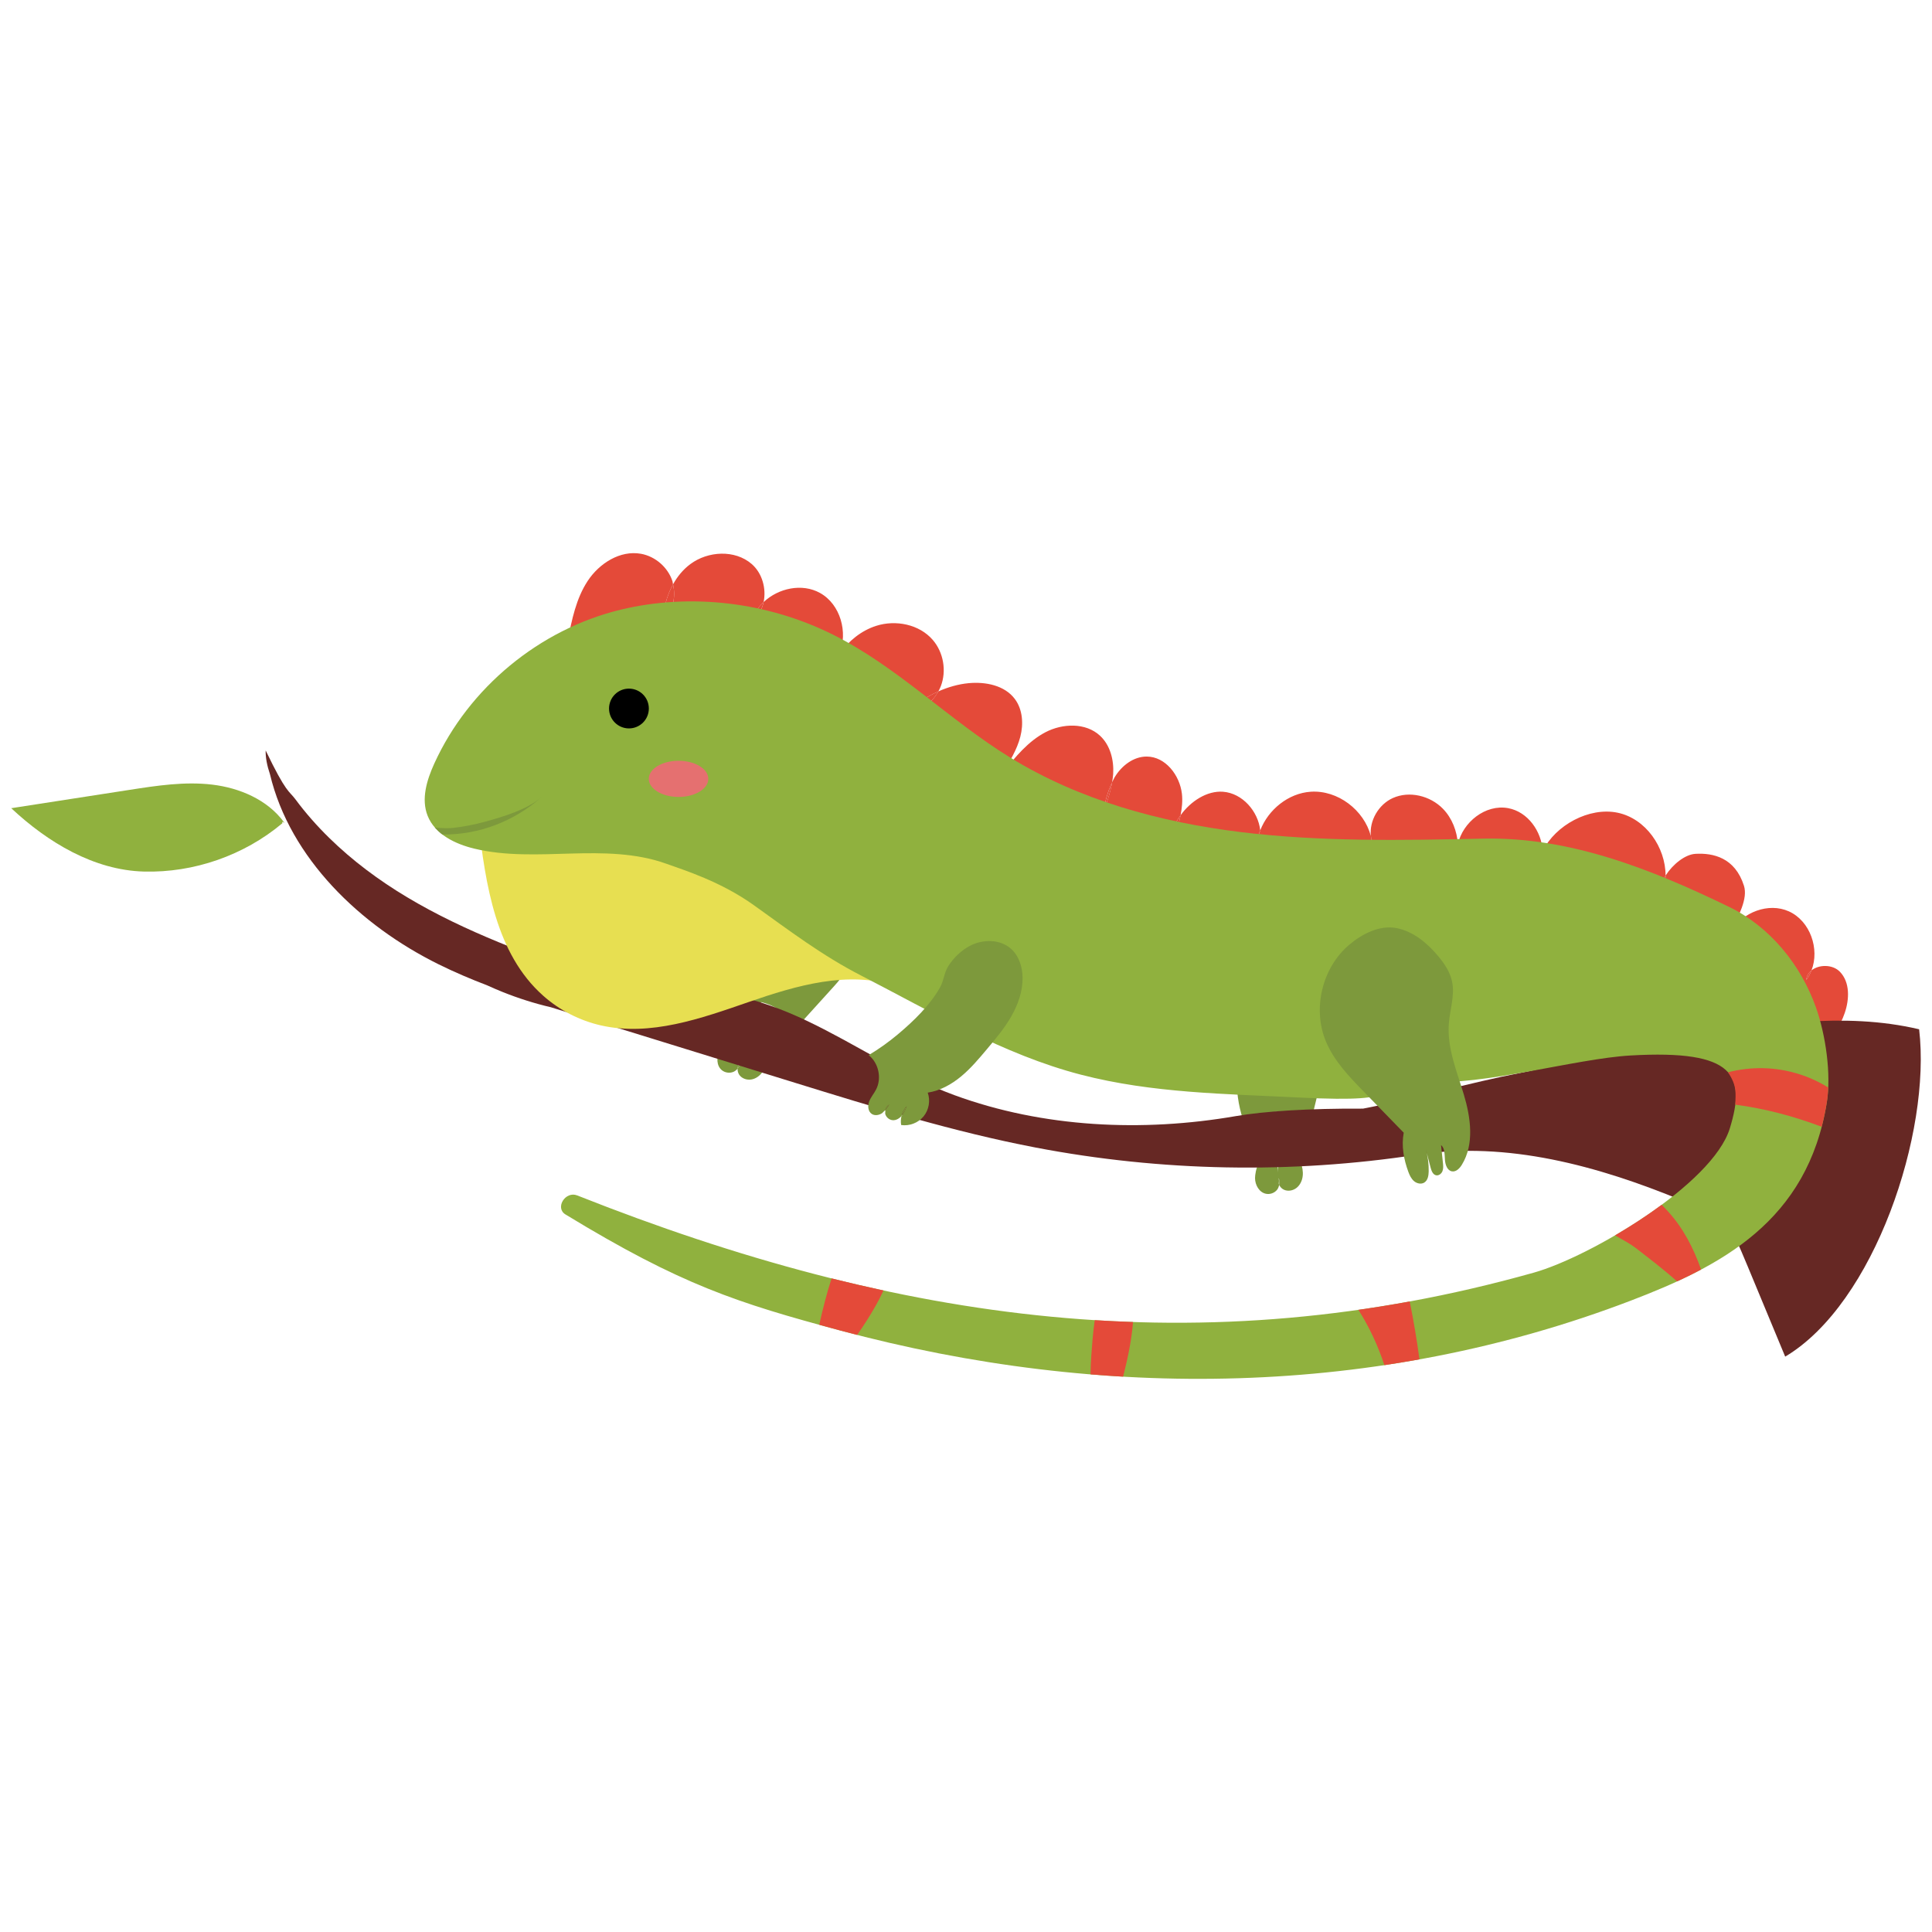 <?xml version="1.0" encoding="utf-8"?>
<!-- Generator: Adobe Illustrator 27.2.0, SVG Export Plug-In . SVG Version: 6.00 Build 0)  -->
<svg version="1.1" id="Layer_1" xmlns="http://www.w3.org/2000/svg" xmlns:xlink="http://www.w3.org/1999/xlink" x="0px" y="0px"
	 viewBox="0 0 172 172" enable-background="new 0 0 172 172" xml:space="preserve">
<g>
	<path fill="#7D993C" d="M116.781,99.541c0.387-1.583,0.775-3.168,1.161-4.751c0.158-0.644,0.312-1.335,0.075-1.955
		c-0.233-0.604-0.799-1.018-1.386-1.293c-2.027-0.953-5.294-1.018-5.987,1.112c-0.841,2.588-0.704,5.481,0.38,7.977
		c0.195,0.448,0.483,0.934,0.962,1.018c0.536,0.095,1.033-0.402,1.142-0.935c0.109-0.534-0.06-1.081-0.227-1.6
		C114.195,98.764,115.581,98.945,116.781,99.541L116.781,99.541z"/>
	<path fill="#7D993C" d="M113.837,104.897c-0.068,0.193-0.045,0.404,0.042,0.591C113.92,105.289,113.916,105.083,113.837,104.897z"
		/>
	<path fill="#7D993C" d="M113.691,105.926c0.102-0.125,0.157-0.28,0.188-0.44c-0.087-0.185-0.11-0.397-0.042-0.591
		c0.079,0.187,0.083,0.392,0.042,0.591c0.086,0.182,0.231,0.339,0.414,0.426c0.368,0.176,0.829,0.088,1.145-0.167
		c0.317-0.256,0.496-0.656,0.539-1.06c0.044-0.404-0.039-0.814-0.176-1.198c-0.143-0.404-0.402-0.83-0.822-0.912
		c-0.407-0.079-0.813,0.214-1.001,0.583c-0.188,0.369-0.208,0.798-0.226,1.212c-0.001-0.308-0.003-0.622-0.103-0.913
		c-0.101-0.291-0.321-0.558-0.621-0.632c-0.904-0.219-1.297,1.455-1.296,2.057c0.001,0.617,0.374,1.281,0.982,1.398
		C113.072,106.35,113.463,106.209,113.691,105.926L113.691,105.926z"/>
	<path fill="#7D993C" d="M67.193,90.728c0.35-0.417,0.461-0.979,0.561-1.515c1.304,0.305,2.438,1.124,3.209,2.22
		c1.094-1.209,2.189-2.416,3.283-3.625c0.445-0.491,0.911-1.026,0.996-1.684c0.084-0.643-0.218-1.276-0.603-1.797
		c-1.329-1.804-4.171-3.416-5.794-1.872c-1.971,1.876-3.228,4.486-3.465,7.196c-0.042,0.486-0.02,1.051,0.362,1.355
		C66.17,91.346,66.843,91.146,67.193,90.728z"/>
	<path fill="#7D993C" d="M65.664,95.14c0.132-0.157,0.223-0.346,0.242-0.55C65.752,94.73,65.673,94.932,65.664,95.14z"/>
	<path fill="#7D993C" d="M66.181,92.383c-0.69-0.623-1.834,0.662-2.118,1.191c-0.293,0.543-0.279,1.304,0.197,1.698
		c0.28,0.231,0.692,0.293,1.029,0.154c0.147-0.061,0.274-0.165,0.376-0.286c0.01-0.208,0.088-0.41,0.242-0.55
		c-0.019,0.204-0.112,0.393-0.242,0.55c-0.01,0.197,0.044,0.402,0.159,0.562c0.24,0.329,0.686,0.472,1.086,0.398
		c0.4-0.074,0.749-0.34,0.979-0.675s0.353-0.735,0.415-1.137c0.067-0.423,0.042-0.92-0.289-1.193
		c-0.32-0.263-0.815-0.199-1.157,0.035c-0.342,0.236-0.564,0.602-0.776,0.958c0.146-0.271,0.294-0.549,0.343-0.852
		C66.477,92.931,66.41,92.59,66.181,92.383z"/>
	<path fill="#E44A39" d="M129.74,76.498c0.078-0.444,0.087-0.897,0.054-1.348C129.698,75.59,129.654,76.042,129.74,76.498z"/>
	<path fill="#E44A39" d="M137.343,75.767c-0.317,0.643-0.497,1.335-0.472,2.053C137.254,77.198,137.382,76.482,137.343,75.767z"/>
	<path fill="#E44A39" d="M122.044,74.433c0.024,0.218,0.067,0.433,0.143,0.643C122.163,74.856,122.1,74.645,122.044,74.433z"/>
	<path fill="#E44A39" d="M112.196,73.923c-0.229,0.588-0.357,1.214-0.342,1.851C112.18,75.199,112.267,74.558,112.196,73.923z"/>
	<polygon fill="#E44A39" points="80.483,63.662 80.53,63.653 80.509,63.638 	"/>
	<path fill="#E44A39" d="M160.808,87.236c0.197-0.26,0.346-0.545,0.461-0.843C161.015,86.6,160.834,86.878,160.808,87.236z"/>
	<path fill="#E44A39" d="M154.126,82.896c-0.21,0.346-0.383,0.713-0.464,1.118C153.77,83.67,153.94,83.291,154.126,82.896z"/>
	<path fill="#E44A39" d="M147.829,80.053c0.316-0.664,0.455-1.382,0.453-2.103C147.826,78.664,147.589,79.443,147.829,80.053z"/>
	<path fill="#E44A39" d="M74.734,58.197c-0.261,0.363-0.493,0.747-0.69,1.146C74.355,59.008,74.567,58.612,74.734,58.197z"/>
	<path fill="#E44A39" d="M105.104,72.578c-0.641,0.886-1.025,1.93-0.907,2.916C104.566,74.546,104.915,73.57,105.104,72.578z"/>
	<path fill="#E44A39" d="M59.916,52.024c-0.565,1.018-0.866,2.201-0.897,3.371C59.869,54.521,60.196,53.206,59.916,52.024z"/>
	<path fill="#E44A39" d="M66.919,50.21c-1.489-1.289-3.891-1.163-5.468,0.016c-0.641,0.479-1.148,1.101-1.534,1.798
		c0.278,1.183-0.048,2.497-0.897,3.371c0.031-1.169,0.332-2.352,0.897-3.371l-0.045-0.264c-0.4-1.244-1.522-2.227-2.81-2.459
		c-1.849-0.332-3.706,0.847-4.74,2.415c-1.033,1.568-1.417,3.465-1.779,5.308c10.307-1.817,21.204,0.824,29.967,6.615
		c0.839-0.862,1.892-1.58,3.03-2.084c0.083-0.152,0.159-0.31,0.221-0.472c0.521-1.364,0.236-3.003-0.716-4.11
		c-1.198-1.393-3.298-1.815-5.046-1.255c-1.326,0.425-2.444,1.342-3.262,2.479c-0.167,0.415-0.38,0.811-0.69,1.146
		c0.196-0.399,0.429-0.783,0.69-1.146c0.765-1.896,0.094-4.389-1.729-5.406c-1.604-0.894-3.714-0.43-5.026,0.811
		c-0.148,0.693-0.506,1.326-1.094,1.747c0.189-0.682,0.588-1.267,1.094-1.747C68.235,52.407,67.862,51.025,66.919,50.21z"/>
	<path fill="#E44A39" d="M66.885,55.347c0.588-0.421,0.946-1.052,1.094-1.747C67.473,54.081,67.074,54.665,66.885,55.347z"/>
	<path fill="#E44A39" d="M99.008,69.652c-0.429,0.89-0.651,1.877-0.852,2.851C98.502,71.573,98.842,70.627,99.008,69.652z"/>
	<path fill="#E44A39" d="M80.53,63.653c1.256-0.18,2.4-0.99,3.01-2.099c-1.138,0.504-2.192,1.222-3.03,2.084L80.53,63.653z"/>
	<path fill="#E44A39" d="M80.53,63.653c3.942,2.608,7.455,5.854,10.282,9.62c1.176-0.773,2.748-0.677,4.061-0.169
		c1.312,0.509,2.448,1.378,3.637,2.128c6.416,4.043,14.39,4.597,21.972,4.442c7.58-0.155,15.296-0.892,22.646,0.975
		c7.348,1.866,14.459,7.057,15.974,14.486c2.359-0.72,4.326-2.619,5.128-4.951c0.421-1.225,0.474-2.734-0.425-3.667
		c-0.649-0.675-1.869-0.664-2.535-0.124c-0.116,0.298-0.264,0.584-0.461,0.843c0.026-0.358,0.207-0.636,0.461-0.843
		c0.743-1.9-0.112-4.4-2.011-5.256c-1.82-0.821-4.122,0.084-5.134,1.759c-0.186,0.395-0.357,0.775-0.464,1.118
		c0.082-0.404,0.255-0.772,0.464-1.118c0.633-1.338,1.502-2.881,1.133-4.043c-0.796-2.503-2.74-2.93-4.318-2.838
		c-0.923,0.053-2.015,0.928-2.659,1.934c0,0.721-0.137,1.439-0.453,2.103c-0.24-0.61-0.003-1.389,0.453-2.103
		c0-2.513-1.764-5.075-4.272-5.596c-2.525-0.525-5.53,1.104-6.669,3.414c0.039,0.716-0.088,1.432-0.472,2.053
		c-0.025-0.717,0.155-1.41,0.472-2.053c-0.098-1.749-1.314-3.493-3.071-3.819c-2.02-0.374-4.043,1.25-4.476,3.202
		c0.031,0.451,0.022,0.904-0.054,1.348c-0.087-0.456-0.044-0.908,0.054-1.348c-0.083-1.171-0.519-2.314-1.335-3.15
		c-1.131-1.158-2.984-1.617-4.46-0.952c-1.273,0.574-2.103,2.022-1.955,3.384c0.056,0.212,0.118,0.422,0.143,0.643
		c-0.076-0.21-0.12-0.425-0.143-0.643c-0.607-2.316-2.947-4.11-5.357-3.946c-1.994,0.135-3.771,1.591-4.491,3.436
		c0.069,0.634-0.018,1.277-0.342,1.851c-0.014-0.637,0.113-1.263,0.342-1.851c-0.185-1.68-1.571-3.303-3.312-3.435
		c-1.41-0.108-2.866,0.826-3.78,2.09c-0.191,0.992-0.539,1.968-0.907,2.916c-0.118-0.984,0.265-2.028,0.907-2.916
		c0.121-0.632,0.192-1.269,0.118-1.911c-0.189-1.651-1.467-3.307-3.13-3.312c-1.176-0.004-2.231,0.811-2.842,1.816
		c-0.094,0.155-0.166,0.32-0.244,0.482c-0.166,0.975-0.506,1.919-0.852,2.851c0.201-0.973,0.423-1.96,0.852-2.851
		c0.042-0.245,0.08-0.49,0.097-0.738c0.078-1.24-0.257-2.565-1.167-3.411c-1.269-1.183-3.333-1.115-4.869-0.31
		s-2.67,2.194-3.757,3.546c0.613-0.998,1.233-2.015,1.527-3.147c0.293-1.134,0.214-2.423-0.486-3.361
		c-0.908-1.218-2.612-1.553-4.126-1.409c-0.909,0.087-1.823,0.35-2.689,0.732C82.931,62.664,81.786,63.474,80.53,63.653
		L80.53,63.653z"/>
	<path fill="#662824" d="M39.054,85.853c1.417,0.7,2.87,1.316,4.344,1.881c0.437,0.199,0.877,0.391,1.322,0.569
		c1.404,0.565,2.856,1.028,4.333,1.372c0.833,0.263,1.666,0.521,2.501,0.779c6.408,1.981,12.814,3.961,19.222,5.942
		c7.067,2.185,14.151,4.374,21.416,5.765c11.187,2.141,22.742,2.359,34.002,0.637c8.002-1.222,16.046,0.987,23.532,4.068
		c1.075,0.442,2.212,0.926,3.353,0.848c1.051,1.534,1.797,3.304,2.516,5.034c1.111,2.676,2.223,5.353,3.335,8.028
		c7.957-4.722,13.013-19.956,11.924-29.143c-6.779-1.593-13.561-0.35-20.908,0.502c-5.065,0.588-9.528,2.41-14.535,3.371
		c-4.486,0.86-9.581,2.332-14.065,3.192c-4.774-0.027-8.787,0.227-11.311,0.664c-8.307,1.439-17.151,1.037-25.066-1.864
		c-4.594-1.684-8.681-4.496-13.1-6.602c-4.407-2.101-9.472-3.497-14.155-2.13c-1.587-0.564-3.175-1.126-4.762-1.688
		c-5.726-2.03-11.494-4.08-16.707-7.199c-2.502-1.497-4.863-3.249-6.947-5.293c-1.082-1.062-2.091-2.201-2.994-3.421
		c-0.584-0.79-0.798-0.496-2.652-4.355c-0.019,0.633,0.124,1.352,0.383,2.12C25.818,76.406,32.073,82.404,39.054,85.853
		L39.054,85.853z"/>
	<path fill="#E7DF51" d="M53.51,91.292c4.386,0.99,8.889-0.613,13.138-2.084c4.249-1.472,8.896-2.838,13.158-1.406
		c-1.304-5.392-2.739-11.035-6.495-15.117c-3.62-3.936-9.08-5.907-14.427-5.886c-5.347,0.019-10.571,1.89-15.142,4.662l-1.163,1.665
		c0.644,5.618,1.552,11.77,5.782,15.523C49.82,89.944,51.608,90.861,53.51,91.292z"/>
	<path fill="#90B13E" d="M136.545,113.301c-29.573,8.305-56.609,4.442-85.157-6.876c-1.052-0.417-2.009,1.107-1.043,1.695
		c10.316,6.28,15.301,7.87,24.487,10.338c23.269,6.253,47.838,5.944,70.345-2.663c8.003-3.06,15.764-7.039,17.458-17.649
		c0.407-2.551-0.103-6.003-0.96-8.44c-1.338-3.809-4.104-7.203-7.736-8.967c-6.925-3.362-14.167-6.236-21.863-6.078
		c-7.227,0.148-14.483,0.294-21.657-0.588c-7.174-0.883-14.314-2.838-20.473-6.624c-5.474-3.365-10.068-8.104-15.821-10.965
		c-5.782-2.876-12.606-3.719-18.881-2.203c-7.208,1.744-13.5,6.94-16.577,13.689c-0.668,1.466-1.191,3.164-0.595,4.66
		c0.655,1.642,2.456,2.517,4.175,2.927c2.787,0.666,5.692,0.512,8.556,0.433c2.863-0.079,5.798-0.068,8.495,0.898
		c1.64,0.588,4.872,1.593,7.819,3.701c3.188,2.28,6.08,4.483,9.566,6.273c6.327,3.251,12.629,7.022,19.557,8.816
		c6.356,1.647,12.854,1.702,19.412,2.031c10.716,0.54,5.283-1.017,11.359-1.425c4.893,0.425,13.255-2.038,18.159-2.318
		c9.34-0.534,10.267,1.785,8.834,6.481C152.479,105.437,141.566,111.891,136.545,113.301z"/>
	<path fill="#E44A39" d="M162.179,100.313c0.18-0.692,0.335-1.41,0.456-2.166c0.067-0.421,0.108-0.867,0.127-1.329
		c-0.799-0.494-1.655-0.894-2.552-1.179c-2.087-0.662-4.249-0.719-6.37-0.177c0.825,1.251,0.667,1.85,0.649,2.882
		C157.161,98.7,159.655,99.363,162.179,100.313z"/>
	<path fill="#E44A39" d="M151.443,113.026c-0.674-1.909-1.591-3.707-2.983-5.217c-0.159-0.173-0.335-0.359-0.524-0.553
		c-1.318,0.975-2.739,1.899-4.152,2.724c0.757,0.426,1.429,0.805,1.839,1.123c0.898,0.697,2.322,1.768,3.682,2.976
		C150.032,113.748,150.746,113.398,151.443,113.026z"/>
	<path fill="#E44A39" d="M125.503,115.866c-1.529,0.28-3.051,0.527-4.569,0.743c0.972,1.537,1.749,3.195,2.312,4.925
		c1.043-0.157,2.084-0.328,3.123-0.515C126.139,119.292,125.85,117.573,125.503,115.866z"/>
	<path fill="#E44A39" d="M97.462,117.53c-0.18,1.252-0.253,2.457-0.293,2.97c-0.048,0.618-0.075,1.237-0.082,1.857
		c0.967,0.079,1.933,0.147,2.9,0.203c0.427-1.665,0.775-3.387,0.881-4.865C99.731,117.655,98.596,117.602,97.462,117.53z"/>
	<path fill="#E44A39" d="M77.954,116.254c0.18-0.314,0.436-0.798,0.698-1.369c-1.538-0.331-3.078-0.689-4.618-1.073
		c-0.429,1.316-0.794,2.753-1.097,4.13c0.614,0.169,1.244,0.339,1.898,0.515c0.491,0.132,0.984,0.26,1.476,0.387
		C76.898,118.007,77.448,117.143,77.954,116.254z"/>
	<path fill="#7D993C" d="M129.27,87.367c-0.18-0.841-0.678-1.579-1.229-2.241c-0.972-1.167-2.214-2.203-3.703-2.499
		s-3.071,0.505-4.228,1.488c-2.404,2.041-3.282,5.689-2.069,8.599c0.726,1.741,2.072,3.138,3.388,4.49
		c1.18,1.213,2.361,2.425,3.541,3.637c-0.221,1.164,0.001,2.382,0.414,3.493c0.113,0.305,0.257,0.611,0.505,0.821
		c0.248,0.21,0.625,0.297,0.904,0.129c0.321-0.193,0.392-0.623,0.399-0.999c0.012-0.667-0.076-1.335-0.259-1.978
		c0.154,0.569,0.28,1.089,0.434,1.658c0.075,0.279,0.197,0.604,0.479,0.666c0.244,0.053,0.486-0.142,0.574-0.373
		c0.09-0.233,0.064-0.491,0.038-0.739c-0.056-0.524-0.11-1.047-0.166-1.571c0.343,0.257,0.316,0.897,0.348,1.326
		c0.033,0.429,0.207,0.942,0.63,1.009c0.366,0.057,0.677-0.265,0.871-0.581c1.13-1.834,0.796-4.201,0.178-6.265
		c-0.619-2.064-1.496-4.132-1.335-6.281C129.08,89.884,129.537,88.611,129.27,87.367L129.27,87.367z"/>
	<path fill="#7D993C" d="M79.172,98.335c-0.181,0.101-0.301,0.283-0.351,0.483C78.95,98.667,79.066,98.504,79.172,98.335z"/>
	<path fill="#7D993C" d="M80.726,98.483c-0.229,0.24-0.381,0.542-0.46,0.863l0.03-0.024C80.495,99.077,80.613,98.777,80.726,98.483z
		"/>
	<path fill="#7D993C" d="M77.379,98.061c-0.146,0.381-0.109,0.883,0.231,1.109c0.276,0.182,0.66,0.113,0.931-0.076l0.279-0.275
		c0.049-0.2,0.17-0.384,0.351-0.483c-0.106,0.169-0.222,0.332-0.351,0.483l-0.015,0.327c0.068,0.31,0.355,0.558,0.672,0.581
		c0.302,0.022,0.587-0.151,0.785-0.38c0.079-0.321,0.231-0.623,0.46-0.863c-0.113,0.294-0.23,0.595-0.43,0.839l-0.03,0.024
		c-0.065,0.265-0.084,0.543-0.033,0.811c0.739,0.108,1.525-0.196,1.998-0.773s0.617-1.408,0.366-2.111
		c1.103-0.169,2.113-0.732,2.972-1.444c0.858-0.712,1.58-1.571,2.297-2.425c0.781-0.93,1.567-1.866,2.17-2.92
		s1.022-2.242,1.005-3.458c-0.014-0.947-0.323-1.93-1.029-2.561c-0.968-0.864-2.498-0.869-3.648-0.268
		c-0.777,0.407-1.462,1.066-1.932,1.805c-0.376,0.591-0.397,1.285-0.734,1.89c-0.886,1.59-2.367,3.019-3.748,4.179
		c-0.82,0.689-1.692,1.312-2.61,1.862c0.89,0.702,1.18,2.062,0.655,3.068C77.804,97.366,77.525,97.68,77.379,98.061z"/>
	<path fill="#90B13E" d="M25.267,73.179c-1.462-1.983-3.923-3.033-6.37-3.326c-2.446-0.291-4.917,0.087-7.351,0.464
		C8.031,70.862,4.515,71.407,1,71.951c3.249,3.04,7.362,5.52,11.809,5.641c4.447,0.12,8.921-1.44,12.328-4.3
		C25.063,72.949,25.475,73.462,25.267,73.179z"/>
	<path d="M57.764,63.077c0-0.979-0.794-1.771-1.772-1.771c-0.979,0-1.771,0.794-1.771,1.771c0,0.979,0.794,1.771,1.771,1.771
		C56.971,64.849,57.764,64.056,57.764,63.077z"/>
	<path fill="#7D993C" d="M43.153,73.162c-0.912,0.249-1.843,0.43-2.783,0.542c-0.389,0.046-1.029,0.035-1.653-0.029l0.32,0.328
		l0.196,0.173l0.15,0.116h0.01c3.271,0.037,6.383-1.179,8.836-3.343C46.95,72.075,44.761,72.723,43.153,73.162z"/>
	<ellipse fill="#E57070" cx="60.409" cy="69.339" rx="2.65" ry="1.61"/>
</g>
</svg>
